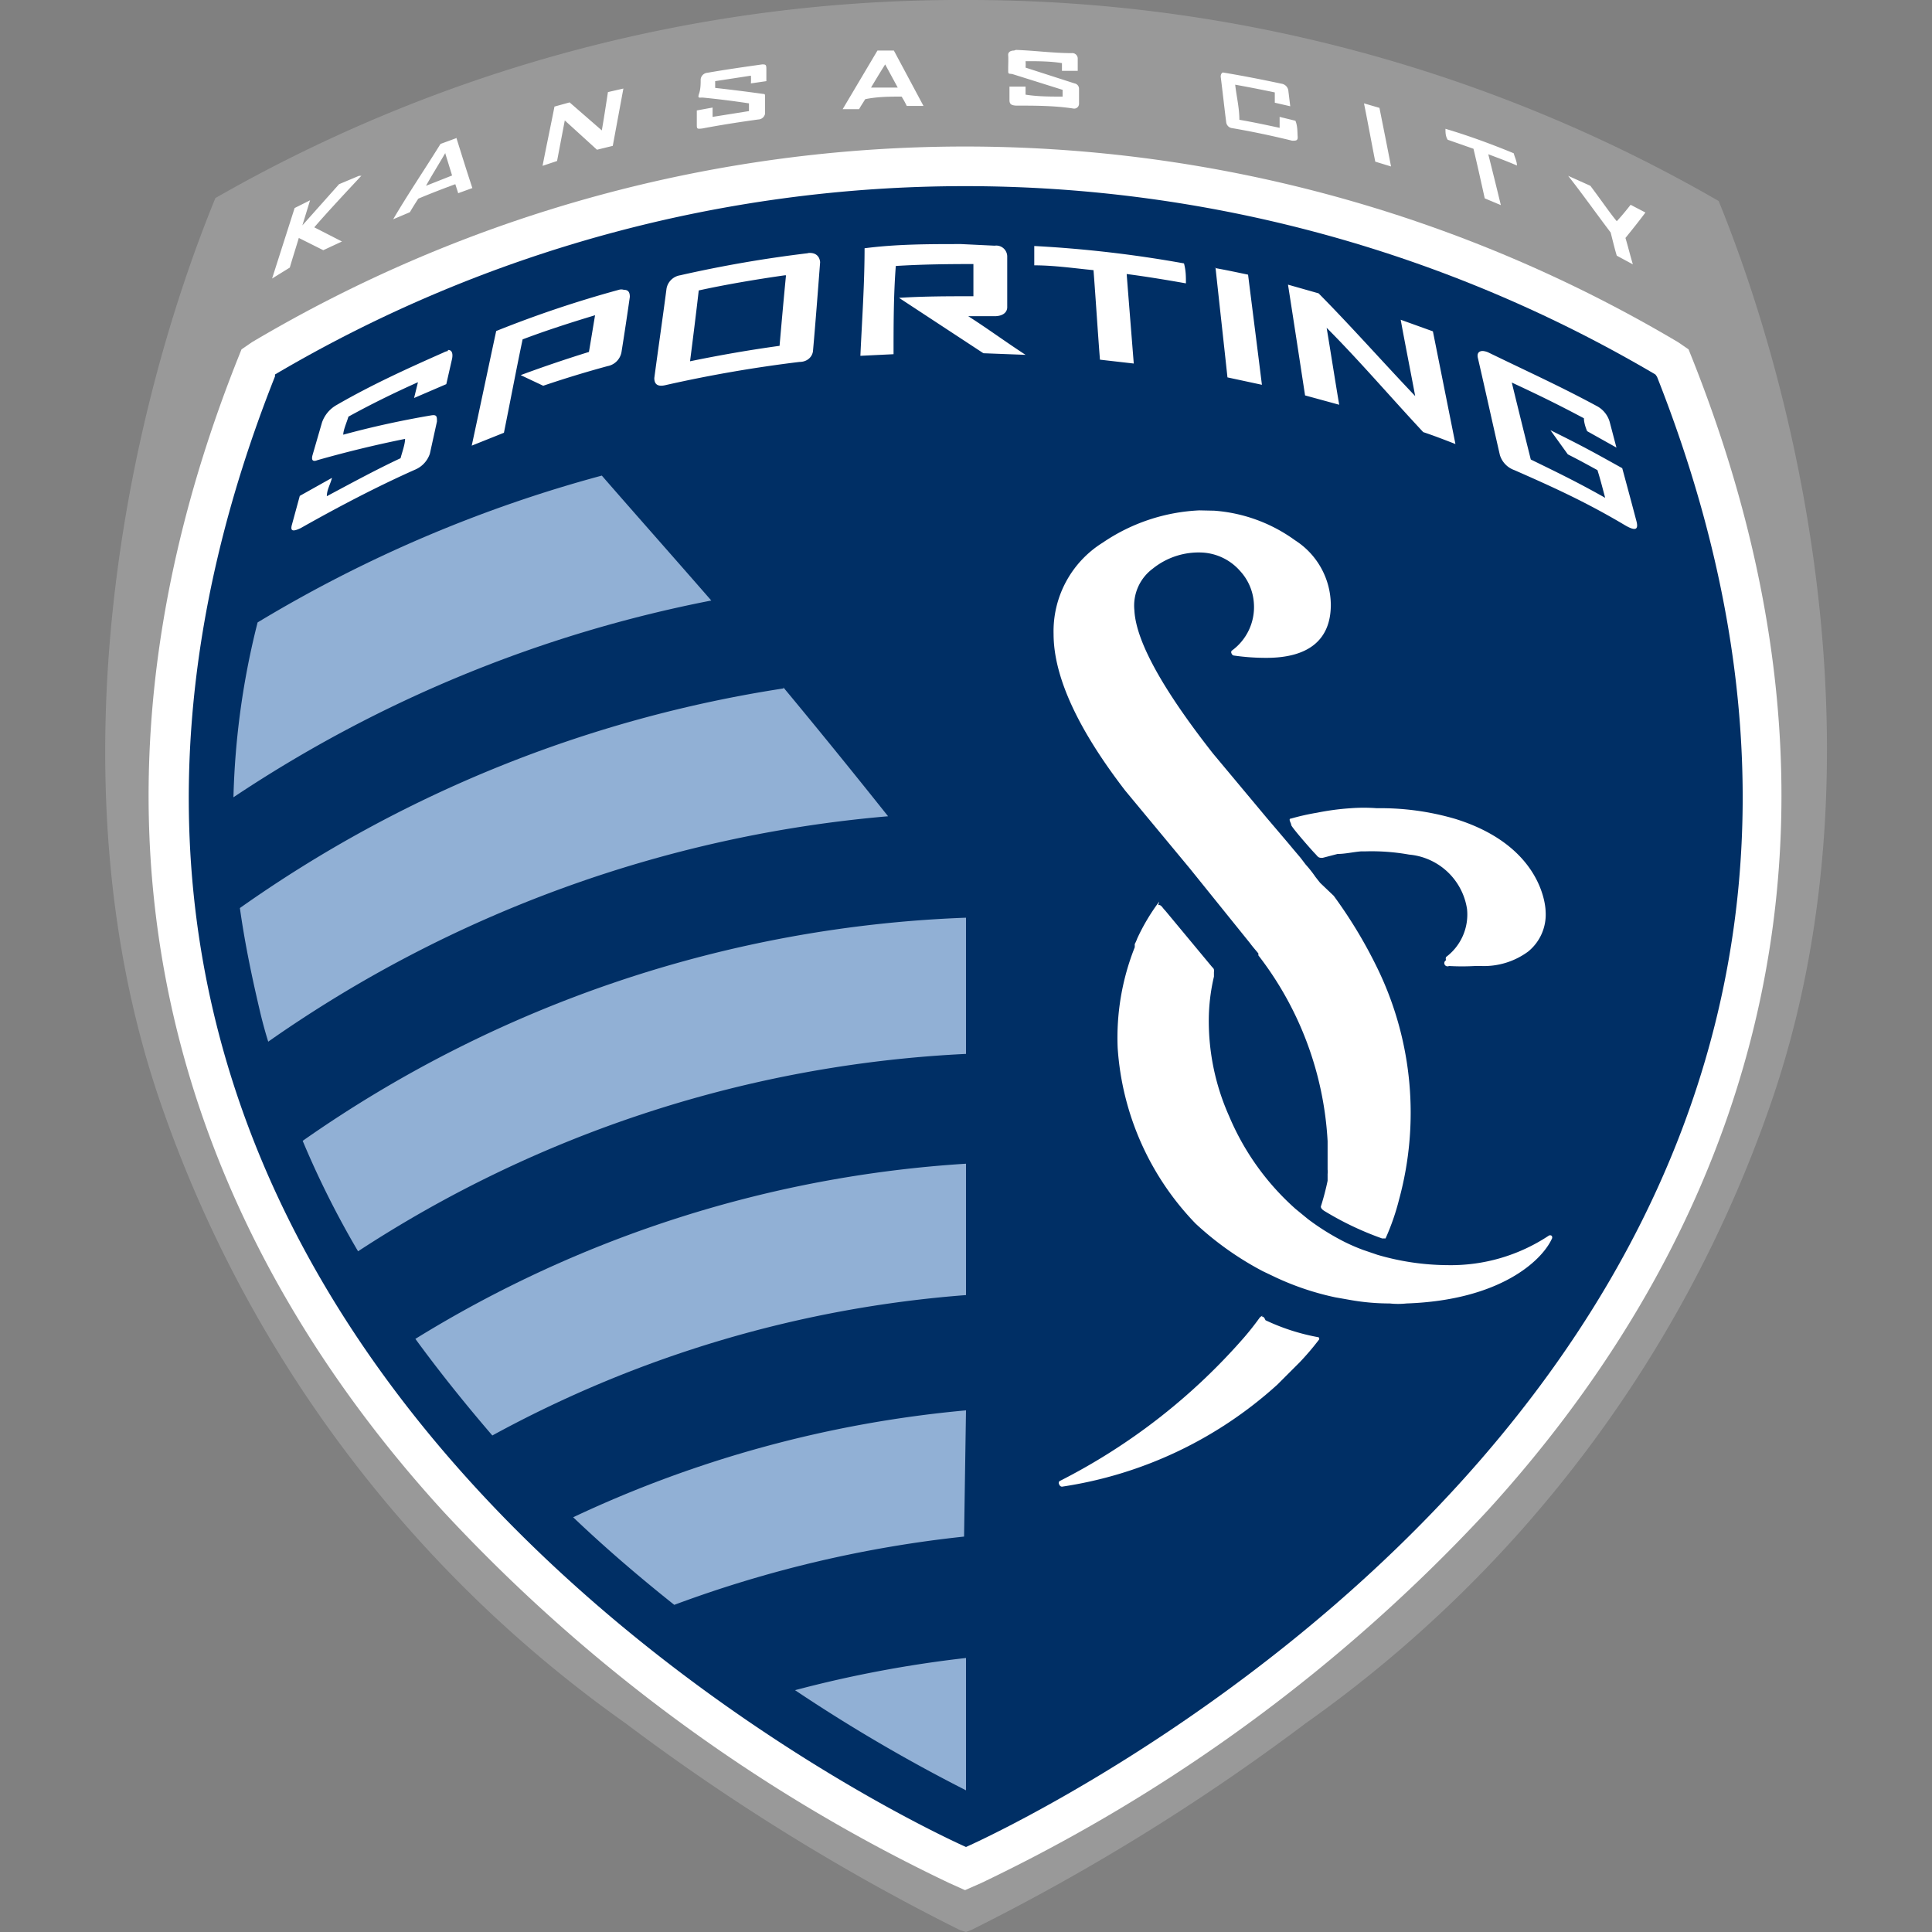 <?xml version="1.0" encoding="iso-8859-1"?>
<svg xmlns="http://www.w3.org/2000/svg" width="60" height="60" viewBox="0 0 60 60"><rect x="0" y="0" width="60" height="60" fill="#808080" stroke="none"/><defs><style>.cls-1{fill:#999;}.cls-2{fill:#fff;}.cls-3{fill:#002f65;}.cls-4{fill:#91b0d5;}</style></defs><g id="FC_Kansas_City" data-name="FC Kansas City"><path class="cls-1" d="M53.37,6.24l0,0A46.58,46.58,0,0,0,30,0h0A46.51,46.51,0,0,0,6.69,6.15l0,0C3.84,13.11,1.51,24.48,5.08,34.52a39.23,39.23,0,0,0,14.35,19,67,67,0,0,0,10.38,6.42L30,60l.18-.07a67,67,0,0,0,10.38-6.42,39.23,39.23,0,0,0,14.35-19c3.58-10.05,1.27-21.37-1.54-28.28"/><path class="cls-2" d="M29.48,58.48A51.75,51.75,0,0,1,13.74,46.91C7.21,39.75.81,27.75,7.36,11.2l.14-.35.32-.22a43.39,43.39,0,0,1,44.3,0l.32.22.14.35c6.55,16.55.15,28.55-6.38,35.71A51.89,51.89,0,0,1,30.47,58.48l-.5.22"/><path class="cls-3" d="M51.46,11.7s0,0-.05-.07a42.2,42.2,0,0,0-42.87,0l0,.06C-3.7,42.55,30,57.36,30,57.36S63.65,42.55,51.46,11.7"/><path class="cls-2" d="M31.49,1.57c-.11,0-.19.05-.18.15s0,.29,0,.44,0,.12.13.14L33,2.79C33,2.87,33,3,33,3c-.38,0-.76,0-1.15-.06V2.69l-.5,0c0,.14,0,.28,0,.42s.08.16.2.17c.59,0,1.19,0,1.78.09a.15.15,0,0,0,.18-.15l0-.47a.17.17,0,0,0-.14-.16l-1.52-.49a1.34,1.34,0,0,0,0-.2c.38,0,.76,0,1.13.06,0,.08,0,.16,0,.24l.49,0,0-.39a.17.17,0,0,0-.19-.16c-.57,0-1.15-.08-1.73-.1Zm-3.73,0-.51,0L26.17,3.39h0l.51,0c.06-.11.13-.21.19-.31C27.26,3,27.65,3,28,3a2.69,2.69,0,0,1,.16.29l.52,0h0ZM27.49,2l.39.72-.83,0C27.2,2.47,27.35,2.22,27.49,2ZM23.67,2c-.56.08-1.13.16-1.7.26a.23.23,0,0,0-.21.2c0,.15,0,.3-.05.45s0,.12.11.12q.72.07,1.44.18c0,.08,0,.16,0,.24l-1.13.18,0-.29-.49.09c0,.15,0,.29,0,.43s0,.15.17.13c.58-.11,1.16-.2,1.74-.28a.22.22,0,0,0,.21-.18c0-.16,0-.32,0-.48s0-.12-.11-.14q-.72-.1-1.44-.18c0-.07,0-.14,0-.21l1.11-.17a1.94,1.94,0,0,1,0,.24l.48-.07c0-.12,0-.25,0-.38S23.78,2,23.67,2ZM38,2.25c-.06,0-.09.06-.09.13.06.47.11.94.17,1.41a.21.21,0,0,0,.19.19q.93.16,1.86.39c.12,0,.18,0,.17-.13s0-.33-.07-.49l-.49-.12c0,.12,0,.23,0,.34-.42-.09-.84-.18-1.25-.25,0-.37-.09-.73-.13-1.09q.61.11,1.23.24c0,.11,0,.21,0,.32l.48.11-.06-.49a.25.25,0,0,0-.21-.21c-.61-.13-1.22-.25-1.83-.35Zm-18.64.5-.48.11c-.06.39-.12.79-.19,1.19l-1-.87-.47.13c-.12.61-.25,1.22-.37,1.84L17.3,5l.24-1.26,1,.91.49-.12Zm23,.46c.12.59.23,1.2.35,1.81l.49.15c-.12-.62-.24-1.22-.36-1.82ZM44.89,4c0,.11,0,.23.07.34l.8.28c.12.5.23,1,.35,1.54l.5.21c-.13-.54-.26-1.06-.39-1.58.29.11.59.22.89.35,0-.13-.07-.26-.1-.38C46.26,4.45,45.56,4.2,44.89,4Zm-30.72.29-.49.18c-.47.76-1,1.54-1.47,2.34h0l.52-.22c.08-.14.17-.28.26-.42.38-.16.77-.31,1.15-.45l.09.28.44-.16h0C14.49,5.3,14.33,4.78,14.17,4.27Zm-.34.48.21.68-.81.32C13.43,5.41,13.64,5.08,13.83,4.75Zm34.87.69v0c.42.53.88,1.18,1.32,1.76.06.23.12.49.19.72l.5.27c-.07-.23-.16-.59-.23-.82.21-.26.42-.52.62-.79v0l-.46-.24s-.24.31-.43.51c-.21-.25-.51-.69-.82-1.1Zm-37.47,0-.08,0-.62.26L9.39,7l.24-.78-.48.24-.7,2.19L9,8.31c.09-.31.19-.62.28-.92l.76.38.58-.27h0l-.86-.44C10.19,6.56,10.83,5.88,11.23,5.45ZM29.85,7.58c-1,0-2,0-3,.13,0,1.12-.08,2.24-.13,3.34L27.75,11c0-.89,0-1.84.07-2.74.8-.05,1.6-.06,2.41-.06,0,.33,0,.67,0,1-.77,0-1.54,0-2.31.05l2.62,1.72,1.31.05v0c-.63-.41-1.17-.81-1.78-1.2l.82,0c.24,0,.4-.11.39-.3l0-1.56a.34.34,0,0,0-.39-.33Zm2.27.06c0,.22,0,.38,0,.6.61,0,1.23.09,1.84.15.07.91.13,1.89.2,2.78l1.05.12c-.07-.89-.15-1.87-.22-2.78.61.08,1.22.18,1.84.29,0-.22,0-.39-.06-.62A37.27,37.27,0,0,0,32.12,7.64Zm-7,.22a38.69,38.69,0,0,0-4,.69.51.51,0,0,0-.42.41c-.12.92-.26,1.88-.38,2.78,0,.19.1.28.35.22a41.56,41.56,0,0,1,4.16-.72c.25,0,.41-.17.42-.36.08-.9.15-1.83.22-2.74C25.45,7.94,25.31,7.83,25.08,7.86Zm12.63.46c.12,1.12.25,2.28.37,3.4l1.07.23c-.14-1.13-.29-2.3-.43-3.42C38.38,8.45,38.05,8.38,37.71,8.32Zm-13.34.23c-.07.71-.14,1.5-.2,2.19-.94.13-1.86.29-2.78.48.09-.7.19-1.5.27-2.2C22.52,8.84,23.46,8.68,24.37,8.55ZM40,8.84c.18,1.15.36,2.33.53,3.44l1.06.29c-.13-.77-.26-1.61-.39-2.39,1,1,2,2.17,3,3.24.33.11.64.23,1,.37l-.7-3.5-1-.36c.14.77.31,1.62.45,2.37-1-1.05-2-2.18-3-3.19ZM19.37,9a.26.26,0,0,0-.15,0,34.79,34.79,0,0,0-3.81,1.28c-.25,1.16-.51,2.4-.76,3.56l1-.4c.19-.94.39-2,.58-2.9.74-.28,1.49-.52,2.25-.75-.06.36-.13.79-.19,1.14-.71.22-1.42.46-2.12.72l.7.33c.65-.22,1.3-.42,2-.61a.54.54,0,0,0,.43-.43c.09-.56.18-1.16.26-1.72C19.56,9.06,19.5,9,19.37,9Zm-5.46,1.9a.48.48,0,0,0-.14.05c-1.13.5-2.23,1-3.32,1.63a1,1,0,0,0-.45.54l-.29,1c-.05.17,0,.23.15.17.88-.25,1.78-.47,2.72-.66,0,.17-.1.44-.14.6-.77.36-1.54.78-2.29,1.18,0-.2.11-.37.16-.57l-1,.56-.24.88c-.06.2,0,.25.27.12,1.15-.65,2.35-1.28,3.54-1.81a.82.82,0,0,0,.47-.5l.22-1c0-.15,0-.22-.18-.19q-1.41.24-2.73.6c0-.15.12-.41.16-.56.69-.38,1.4-.73,2.16-1.07l-.12.49,1-.43.18-.79C14.08,10.93,14,10.86,13.91,10.87Zm32.14,0c-.13,0-.19.08-.15.23.22.95.45,2,.68,3a.72.72,0,0,0,.45.47c1.23.54,2.24,1,3.45,1.72.28.16.42.16.34-.14-.15-.57-.35-1.31-.44-1.64-.88-.49-1.2-.67-2.23-1.18l.54.75c.47.24.55.29.92.49.09.28.18.64.24.86-.85-.48-1.45-.77-2.31-1.19-.22-.88-.41-1.65-.59-2.39.88.41,1.45.69,2.24,1.11,0,.18.1.4.1.4l.91.51L50,13.14a.81.81,0,0,0-.41-.53c-1.15-.62-2-1-3.38-1.67A.56.56,0,0,0,46.05,10.9Zm-8.8,4.95a5.79,5.79,0,0,0-3,1,3.24,3.24,0,0,0-1.53,2.84c0,1.32.75,2.95,2.23,4.87l2,2.41,1.87,2.32,0,0,0,0c.08.11.17.21.26.32l0,.06a10.35,10.35,0,0,1,2.15,5.77c0,.15,0,.29,0,.44V36c0,.1,0,.21,0,.32v0a.68.68,0,0,1,0,.14l0,.21a8,8,0,0,1-.21.8c0,.06.06.11.13.15a9.55,9.55,0,0,0,1.77.84c.07,0,.09,0,.11,0a7.25,7.25,0,0,0,.42-1.21,0,0,0,0,0,0,0,10.26,10.26,0,0,0-.63-7.09,14.54,14.54,0,0,0-1.4-2.34L41,27.42l-.08-.1-.07-.09a3.57,3.57,0,0,0-.3-.38l-.16-.21-.22-.26-.15-.18-.28-.33-.4-.47-1.67-2c-1.57-2-2.39-3.49-2.44-4.44a1.43,1.43,0,0,1,.57-1.3,2.27,2.27,0,0,1,1.54-.5,1.68,1.68,0,0,1,1.17.57,1.63,1.63,0,0,1,.43,1v0a1.67,1.67,0,0,1-.69,1.48.08.08,0,0,0,0,.09.09.09,0,0,0,.08.06,6.94,6.94,0,0,0,1,.07c1.31,0,2-.56,2-1.65a2.4,2.4,0,0,0-1.11-2,4.88,4.88,0,0,0-2.51-.92Zm5.51,9.25a5.38,5.38,0,0,0-.81,0,7.89,7.89,0,0,0-1.05.14,7.13,7.13,0,0,0-.8.18c-.11,0,0,.14,0,.2s.65.8.74.89.09.14.24.13l.46-.12c.24,0,.48-.06.73-.08h.13a6.59,6.59,0,0,1,1.36.1,2,2,0,0,1,1.8,1.69v0a1.65,1.65,0,0,1-.65,1.49.12.12,0,0,0,0,.1A.1.1,0,0,0,45,30a7.2,7.2,0,0,0,.81,0H46a2.31,2.31,0,0,0,1.46-.45A1.48,1.48,0,0,0,48,28.3s0-2-2.81-2.87A8.23,8.23,0,0,0,42.76,25.1ZM36,28a6.34,6.34,0,0,0-.68,1.14,1.42,1.42,0,0,1-.08.18,1,1,0,0,1,0,.1h0a7.61,7.61,0,0,0-.53,3.12A8.67,8.67,0,0,0,37.13,38a9.68,9.68,0,0,0,2.09,1.48l.42.2a8.55,8.55,0,0,0,1.83.61l.51.09a7,7,0,0,0,1.18.1,2.43,2.43,0,0,0,.52,0c2.91-.1,4.2-1.33,4.51-2a.09.09,0,0,0,0-.1.08.08,0,0,0-.1,0,5.5,5.5,0,0,1-3.14.91,7.87,7.87,0,0,1-2.17-.32l-.44-.15a5.8,5.8,0,0,1-.62-.27,7.48,7.48,0,0,1-1.1-.69l-.39-.32a8,8,0,0,1-2.06-2.88,7.24,7.24,0,0,1-.63-3,6,6,0,0,1,.16-1.33h0s0-.15,0-.15a.13.13,0,0,0-.05-.14l-1.47-1.77c-.07-.06-.12-.19-.21-.16Zm3.21,12.86a.22.22,0,0,0-.11.09q-.21.29-.45.57A19,19,0,0,1,32.9,46a.09.09,0,0,0,0,.11.09.09,0,0,0,.08.06h0A12.75,12.75,0,0,0,39.67,43l0,0,0,0,.69-.69a8.23,8.23,0,0,0,.59-.69.06.06,0,0,0,0-.09,6.55,6.55,0,0,1-1.65-.53C39.26,40.9,39.22,40.88,39.18,40.89Z"/><path class="cls-4" d="M18.69,14.77A41.64,41.64,0,0,0,8,19.33a24.45,24.45,0,0,0-.75,5.43,40.77,40.77,0,0,1,14.84-6.11C20.87,17.25,19.76,16,18.69,14.77Zm5.64,6.61A39.66,39.66,0,0,0,7.45,28.2c.14,1,.34,2,.61,3.15q.12.52.27,1a39.36,39.36,0,0,1,19.25-7c-1.13-1.42-2.22-2.76-3.25-4ZM30,28.5A38.31,38.31,0,0,0,9.4,35.43a28.18,28.18,0,0,0,1.72,3.43A37.8,37.8,0,0,1,30,32.73Zm0,7.64A36.9,36.9,0,0,0,12.9,41.58c.73,1,1.53,2,2.39,3A36.45,36.45,0,0,1,30,40.22Zm0,7.66A36.31,36.31,0,0,0,17.8,47.12c1.05,1,2.11,1.9,3.14,2.72a37,37,0,0,1,9-2.12Zm0,7.69a37,37,0,0,0-5.31,1A51.21,51.21,0,0,0,30,55.6Z"/></g></svg>